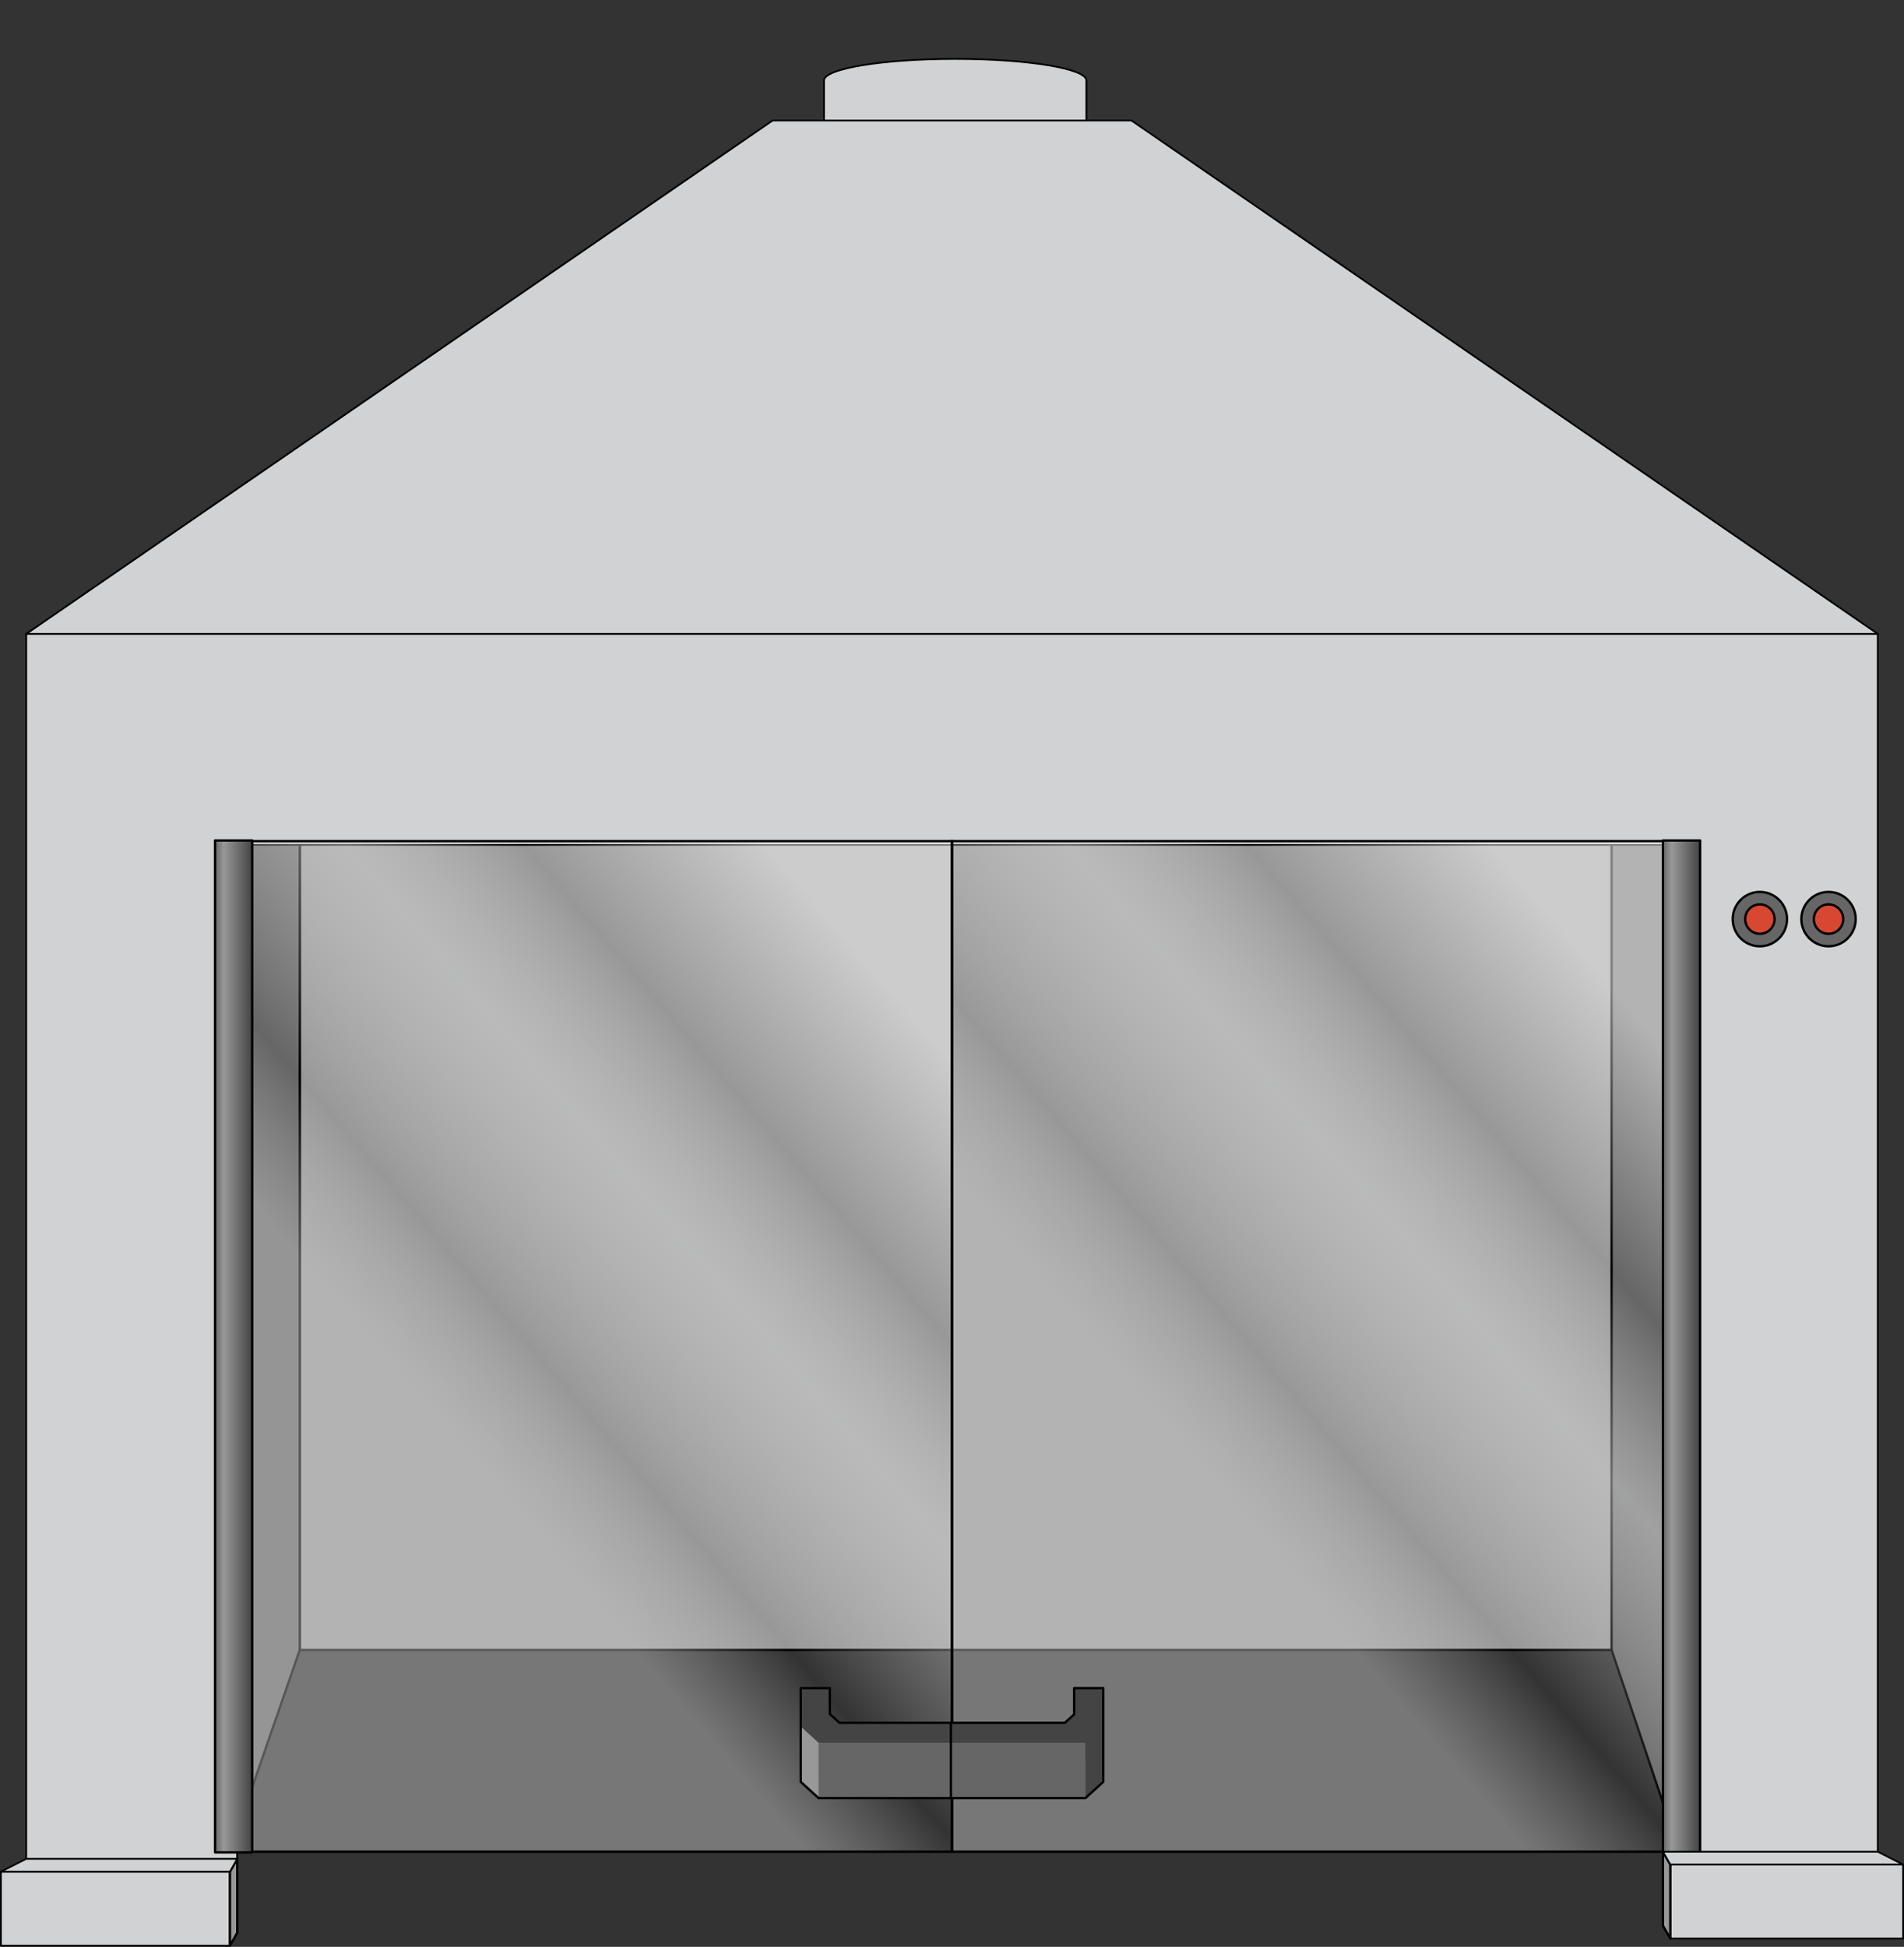<?xml version="1.0" encoding="utf-8"?>
<!-- Generator: Adobe Illustrator 16.0.0, SVG Export Plug-In . SVG Version: 6.00 Build 0)  -->
<!DOCTYPE svg PUBLIC "-//W3C//DTD SVG 1.1//EN" "http://www.w3.org/Graphics/SVG/1.1/DTD/svg11.dtd">
<svg version="1.1" xmlns="http://www.w3.org/2000/svg" xmlns:xlink="http://www.w3.org/1999/xlink" x="0px" y="0px"
	 width="809.221px" height="827.285px" viewBox="0 0 809.221 827.285" enable-background="new 0 0 809.221 827.285"
	 xml:space="preserve">
<rect x="0" y="0" width="809.221" height="827.285" fill="#333333" stroke="none"/>
<g id="Layer_3">
</g>
<g id="Layer_2">
</g>
<g id="Layer_4">
</g>
<g id="Layer_5">
	<g>
		
			<rect x="127.415" y="357.132" fill="#989898" stroke="#000000" stroke-linecap="round" stroke-linejoin="round" stroke-miterlimit="10" width="559.119" height="343.973"/>
		<polygon fill="#666666" stroke="#000000" stroke-linecap="round" stroke-linejoin="round" stroke-miterlimit="10" points="
			97.724,786.849 127.415,701.104 127.415,357.132 83.758,357.132 		"/>
		<polygon fill="#666666" stroke="#000000" stroke-linecap="round" stroke-linejoin="round" stroke-miterlimit="10" points="
			714.661,789.581 684.941,701.104 684.941,357.132 728.598,357.132 		"/>
		
			<path fill="#D0D2D3" stroke="#000000" stroke-width="0.75" stroke-linecap="round" stroke-linejoin="round" stroke-miterlimit="10" d="
			M404.825,0"/>
		
			<path fill="#D0D2D3" stroke="#000000" stroke-width="0.75" stroke-linecap="round" stroke-linejoin="round" stroke-miterlimit="10" d="
			M405.97,25.025c-30.79,0-55.75,4.104-55.75,9.166v19.647h94.618h2.382h14.5V34.191C461.72,29.129,436.76,25.025,405.97,25.025z"/>
		
			<polygon fill="#D0D2D3" stroke="#000000" stroke-width="0.75" stroke-linecap="round" stroke-linejoin="round" stroke-miterlimit="10" points="
			480.844,51.19 427.029,51.19 407.016,51.19 328.392,51.19 11.133,269.372 407.016,269.372 432.577,269.372 798.103,269.372 		"/>
		
			<polygon fill="#D0D2D3" stroke="#000000" stroke-width="0.75" stroke-linecap="round" stroke-linejoin="round" stroke-miterlimit="10" points="
			728.22,269.372 708.42,269.372 100.801,269.372 50.386,269.372 11.141,269.372 11.141,801.351 100.801,801.351 100.801,359.032 
			708.42,359.032 708.42,801.351 798.08,801.351 798.08,269.372 		"/>
		<g>
			<linearGradient id="SVGID_1_" gradientUnits="userSpaceOnUse" x1="198.481" y1="617.966" x2="403.079" y2="442.596">
				<stop  offset="2.326000e-005" style="stop-color:#DBDCDD;stop-opacity:0.4"/>
				<stop  offset="0.186" style="stop-color:#FFFFFF;stop-opacity:0"/>
				<stop  offset="0.479" style="stop-color:#DBDCDD;stop-opacity:0.5"/>
				<stop  offset="0.693" style="stop-color:#FFFFFF;stop-opacity:0"/>
				<stop  offset="0.981" style="stop-color:#FFFFFF;stop-opacity:0.5"/>
			</linearGradient>
			<rect x="99.287" y="357.423" fill="url(#SVGID_1_)" width="305.323" height="429.426"/>
			<linearGradient id="SVGID_2_" gradientUnits="userSpaceOnUse" x1="504.989" y1="618.157" x2="710.444" y2="442.053">
				<stop  offset="2.326000e-005" style="stop-color:#DBDCDD;stop-opacity:0.4"/>
				<stop  offset="0.186" style="stop-color:#FFFFFF;stop-opacity:0"/>
				<stop  offset="0.479" style="stop-color:#DBDCDD;stop-opacity:0.5"/>
				<stop  offset="0.693" style="stop-color:#FFFFFF;stop-opacity:0"/>
				<stop  offset="0.981" style="stop-color:#FFFFFF;stop-opacity:0.5"/>
			</linearGradient>
			<rect x="404.61" y="357.423" fill="url(#SVGID_2_)" width="308.143" height="429.426"/>
			<rect x="99.287" y="357.423" fill="none" stroke="#000000" stroke-miterlimit="10" width="305.323" height="429.426"/>
			<rect x="404.61" y="357.423" fill="none" stroke="#000000" stroke-miterlimit="10" width="308.143" height="429.426"/>
		</g>
		
			<rect x="0.375" y="795.337" fill="#D0D2D3" stroke="#000000" stroke-width="0.75" stroke-linecap="round" stroke-linejoin="round" stroke-miterlimit="10" width="97.349" height="31.448"/>
		<polygon fill="#989898" stroke="#000000" stroke-linecap="round" stroke-linejoin="round" stroke-miterlimit="10" points="
			97.724,826.785 100.851,821.32 100.851,789.872 97.724,795.337 		"/>
		<g>
			<linearGradient id="SVGID_3_" gradientUnits="userSpaceOnUse" x1="91.395" y1="572.136" x2="107.179" y2="572.136">
				<stop  offset="0" style="stop-color:#666666"/>
				<stop  offset="0.233" style="stop-color:#989898"/>
				<stop  offset="1" style="stop-color:#444444"/>
			</linearGradient>
			<rect x="91.395" y="357.132" fill="url(#SVGID_3_)" width="15.784" height="430.008"/>
			
				<rect x="91.395" y="357.132" fill="none" stroke="#000000" stroke-linecap="round" stroke-linejoin="round" stroke-miterlimit="10" width="15.784" height="430.008"/>
		</g>
		<g>
			<linearGradient id="SVGID_4_" gradientUnits="userSpaceOnUse" x1="706.769" y1="572.136" x2="722.553" y2="572.136">
				<stop  offset="0" style="stop-color:#666666"/>
				<stop  offset="0.233" style="stop-color:#989898"/>
				<stop  offset="1" style="stop-color:#444444"/>
			</linearGradient>
			<rect x="706.769" y="357.132" fill="url(#SVGID_4_)" width="15.784" height="430.008"/>
			
				<rect x="706.769" y="357.132" fill="none" stroke="#000000" stroke-linecap="round" stroke-linejoin="round" stroke-miterlimit="10" width="15.784" height="430.008"/>
		</g>
		<circle fill="#666666" stroke="#000000" stroke-miterlimit="10" cx="747.964" cy="390.557" r="11.55"/>
		<circle fill="#D84732" stroke="#000000" stroke-miterlimit="10" cx="747.964" cy="390.557" r="6.25"/>
		<circle fill="#666666" stroke="#000000" stroke-miterlimit="10" cx="777.145" cy="390.557" r="11.55"/>
		<circle fill="#D84732" stroke="#000000" stroke-miterlimit="10" cx="777.145" cy="390.557" r="6.25"/>
		
			<polygon fill="#D0D2D3" stroke="#000000" stroke-width="0.75" stroke-linecap="round" stroke-linejoin="round" stroke-miterlimit="10" points="
			100.801,789.872 11.141,789.872 0.375,795.337 97.724,795.337 100.851,789.872 		"/>
		<g>
			
				<rect x="709.896" y="792.313" fill="#D0D2D3" stroke="#000000" stroke-width="0.75" stroke-linecap="round" stroke-linejoin="round" stroke-miterlimit="10" width="98.95" height="31.448"/>
			<polygon fill="#989898" stroke="#000000" stroke-linecap="round" stroke-linejoin="round" stroke-miterlimit="10" points="
				709.896,823.762 706.769,818.297 706.769,786.849 709.896,792.313 			"/>
			
				<polygon fill="#D0D2D3" stroke="#000000" stroke-width="0.75" stroke-linecap="round" stroke-linejoin="round" stroke-miterlimit="10" points="
				706.819,786.849 798.08,786.849 808.846,792.313 709.896,792.313 706.769,786.849 			"/>
		</g>
		<g>
			<polygon fill="#444444" points="456.528,717.346 456.528,728.479 452.556,732.101 356.817,732.101 352.692,728.339 
				352.692,717.346 340.311,717.346 340.311,748.86 349.503,748.86 349.503,751.482 352.182,751.482 358.247,757.012 
				358.247,751.482 451.127,751.482 451.127,757.011 457.191,751.482 457.363,751.482 457.363,751.326 458.714,750.094 
				458.714,748.86 468.91,748.86 468.91,717.346 			"/>
			<rect x="347.897" y="740.56" fill="#666666" width="113.425" height="23.52"/>
			<polygon fill="#989898" points="340.311,757.162 347.897,764.079 347.897,740.56 340.311,733.643 			"/>
			<polygon fill="#444444" points="468.91,757.162 461.323,764.079 461.323,740.56 468.91,733.643 			"/>
			<polygon fill="none" stroke="#000000" stroke-linecap="round" stroke-linejoin="round" stroke-miterlimit="10" points="
				456.528,717.346 456.528,728.479 452.556,732.101 404.61,732.101 356.817,732.101 352.692,728.339 352.692,717.346 
				340.311,717.346 340.311,733.643 340.311,748.86 340.311,757.162 347.897,764.079 461.323,764.079 468.91,757.162 468.91,748.86 
				468.91,733.643 468.91,717.346 			"/>
			
				<line fill="none" stroke="#000000" stroke-linecap="round" stroke-linejoin="round" stroke-miterlimit="10" x1="404.132" y1="764.079" x2="404.132" y2="732.101"/>
		</g>
	</g>
</g>
</svg>

